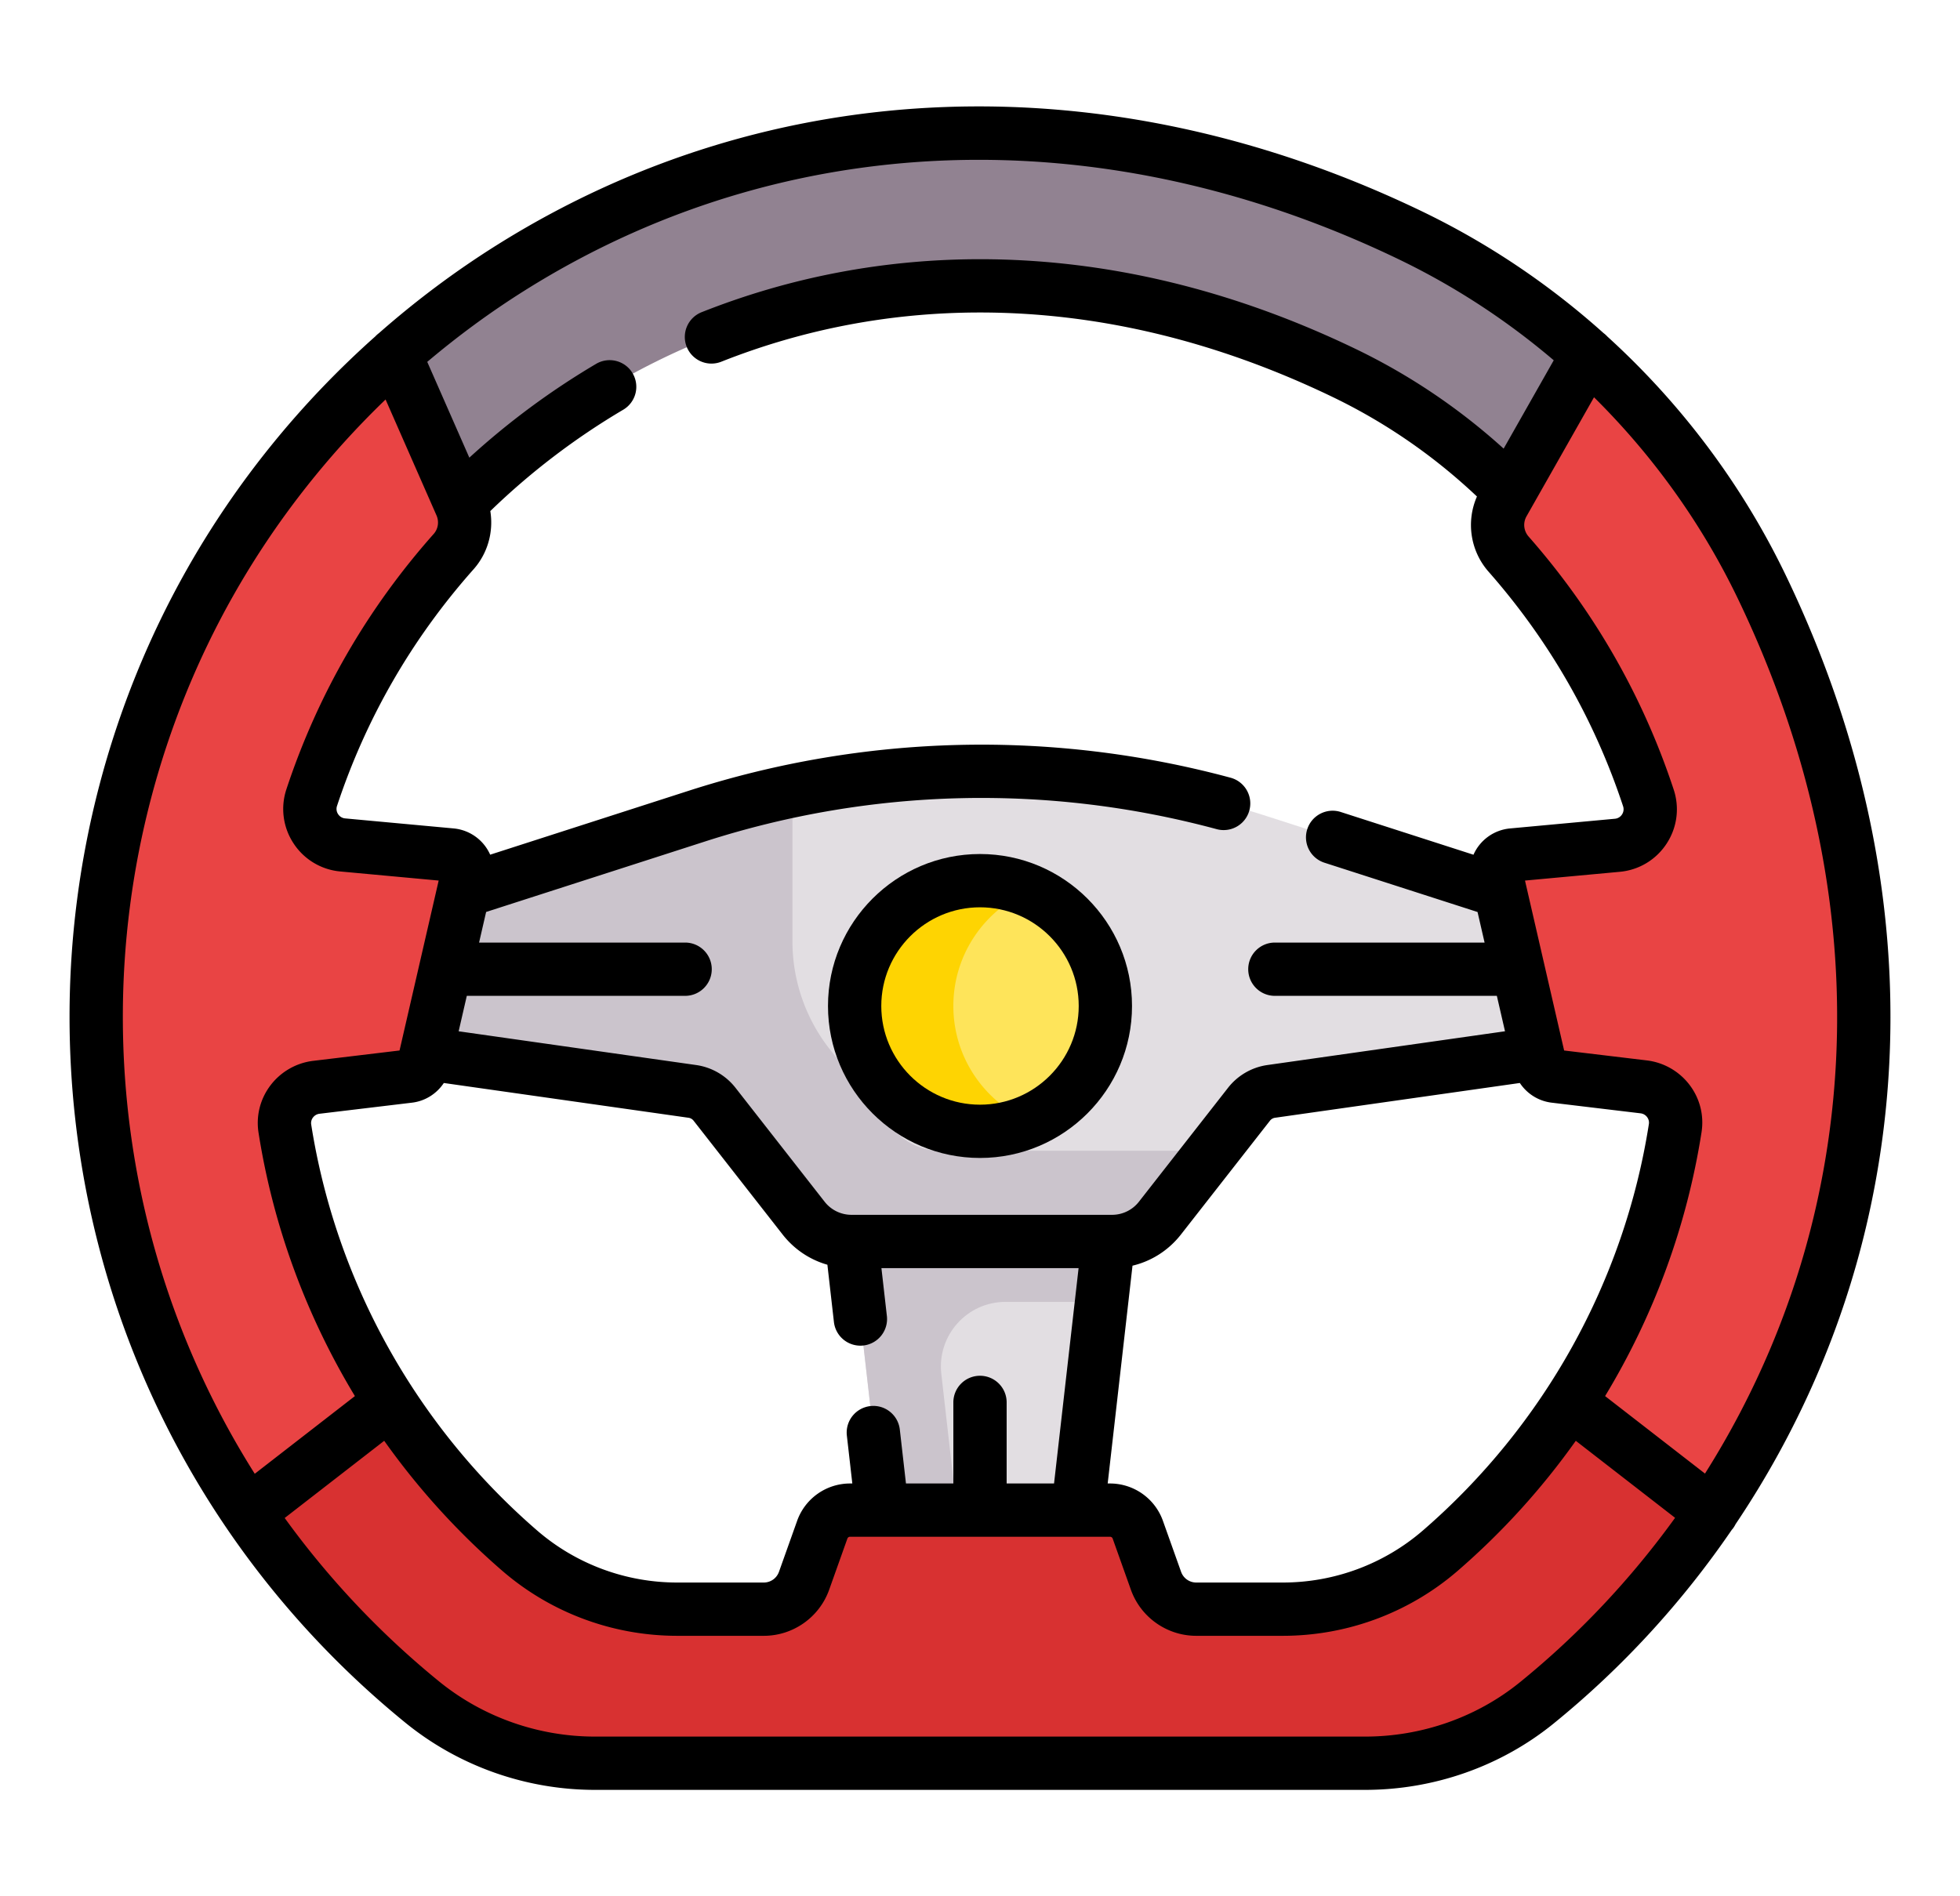 <svg xmlns="http://www.w3.org/2000/svg" version="1.1" xmlns:xlink="http://www.w3.org/1999/xlink" width="31" height="30" x="0" y="0" viewBox="0 0 512.499 512.499" style="enable-background:new 0 0 512 512" xml:space="preserve" class=""><g transform="matrix(0.96,0,0,0.96,10.25,10.25)"><path fill="#e2dee2" d="m283.783 414.463 8.617-75.635 6.203-43.723h-85.308l6.805 43.723 8.617 75.635 2.706 34.708h50.191z" opacity="1" data-original="#e2dee2" class=""></path><path fill="#cbc4cc" d="M234.31 295.105h-21.015l6.805 43.723 8.616 75.636 2.706 34.707h21.015l-2.706-34.707-4.371-38.368c-1.23-10.8 7.217-20.264 18.086-20.264h27.015l1.937-17.004 6.204-43.723z" opacity="1" data-original="#cbc4cc"></path><path fill="#e2dee2" d="m427.28 252.122-24.68-11.89-65.69-21.16a261.575 261.575 0 0 0-134.302-6.911l-8.865 11.058-70.796 24.02 3.103 31.184 73.172 14.749 36.241 32.006 63.141-.074s22.807-11.411 23.439-12.219l9.918-12.684a9.68 9.68 0 0 1 6.27-3.62l74.89-10.65 17.33-1.03z" opacity="1" data-original="#e2dee2" class=""></path><path fill="#918291" d="M427.28 89.112a210.93 210.93 0 0 0-49.89-33.53c-107.95-52.01-214.91-29.16-285.82 33.53l-13.851 27.333 16.677 20.29 2.135-.898 2.224 3.015 12.655-9.301c37.21-36.92 88.41-59.75 144.84-59.75 34.23 0 68.7 8.25 102.48 24.52 16.98 8.18 32.41 19.18 45.67 32.36l1.2.68 13.717 4.371 14.731-27.239z" opacity="1" data-original="#918291"></path><path fill="#cbc4cc" d="m321.41 313.694.632-.808a17.11 17.11 0 0 1-3.703.409h-73.3c-5.27 0-10.25-2.43-13.5-6.58 0 0-9.29-11.72-17.189-21.517a49.144 49.144 0 0 1-10.888-30.851v-42.363a261.529 261.529 0 0 0-26.873 7.088l-65.69 21.16-40.61 11.89v33.81h30.09l74.89 10.65a9.676 9.676 0 0 1 4.846 2.16l.048.038c.218.184.427.38.628.584.033.034.069.064.102.098.226.235.442.481.644.74l.001.001 5.466 6.99 19.594 25.06a17.67 17.67 0 0 0 1.297 1.474 17.238 17.238 0 0 0 3.013 2.432 17.138 17.138 0 0 0 9.19 2.674h73.3a17.138 17.138 0 0 0 13.5-6.58z" opacity="1" data-original="#cbc4cc"></path><circle cx="256.25" cy="272.536" r="35.284" fill="#fee45a" opacity="1" data-original="#fee45a"></circle><path fill="#fed402" d="M248.75 272.536c0-14.554 8.813-27.046 21.392-32.44a35.17 35.17 0 0 0-13.892-2.844c-19.487 0-35.284 15.797-35.284 35.284s15.797 35.284 35.284 35.284a35.17 35.17 0 0 0 13.892-2.844c-12.579-5.394-21.392-17.886-21.392-32.44z" opacity="1" data-original="#fed402"></path><path fill="#d83131" d="m449.837 375.128-27.597 9.014a199.079 199.079 0 0 1-36.4 41.7c-12.31 10.66-28.07 16.51-44.36 16.51h-24.37c-5.09 0-9.62-3.2-11.32-7.99l-5.13-14.4a8.297 8.297 0 0 0-7.8-5.5h-73.2c-3.5 0-6.63 2.2-7.8 5.5l-5.13 14.4a12.025 12.025 0 0 1-11.32 7.99h-24.39c-16.29 0-32.04-5.85-44.36-16.51a199.079 199.079 0 0 1-36.4-41.7l-19.97-7.503-22.901 16.343 2.951 22.14a250 250 0 0 0 48.92 53.37c13.72 11.18 30.91 17.23 48.61 17.23h216.76c17.57 0 34.69-5.92 48.33-16.99a250.08 250.08 0 0 0 49.21-53.61l3.69-23.97z" opacity="1" data-original="#d83131" class=""></path><g fill="#e94444"><path d="M107.41 230.022c3.03.28 5.11 3.16 4.43 6.12l-12.04 52.31a5.016 5.016 0 0 1-4.3 3.85l-26.04 3.13c-5.7.68-9.75 5.96-8.85 11.63 4.42 28.09 14.74 54.22 29.65 77.08l-39.92 30.98C23.3 375.332 7.5 327.282 7.5 275.552c0-74.22 32.51-140.86 84.07-186.44l18.1 41.2.48 1.1c1.94 4.42 1.17 9.59-2.04 13.2-17.68 19.9-31.4 43.4-39.95 69.25-2.05 6.22 2.21 12.73 8.73 13.34zM476.25 154.482c46.16 95.86 33.28 190.91-14.08 260.64l-39.93-30.98c14.94-22.89 25.27-49.06 29.68-77.2.88-5.68-3.16-10.95-8.86-11.64l-25.03-3a5.004 5.004 0 0 1-4.29-3.85l-12.04-52.31c-.69-2.96 1.4-5.84 4.42-6.12l29.52-2.73c6.52-.6 10.78-7.12 8.73-13.33-8.44-25.59-21.96-48.87-39.35-68.64-3.5-3.98-4.09-9.73-1.48-14.33l2.06-3.63 21.68-38.25a211.778 211.778 0 0 1 48.97 65.37z" fill="#e94444" opacity="1" data-original="#e94444" class=""></path></g><path d="M483.011 151.232c-12.273-25.491-29.424-48.292-50.186-67.163a7.42 7.42 0 0 0-1.086-.979c-15.273-13.699-32.462-25.29-51.092-34.265-88.219-42.503-183.178-39.009-260.529 9.584-11.677 7.335-22.719 15.618-33.04 24.705a7.436 7.436 0 0 0-1.02.916c-21.107 18.781-39.123 40.978-53.051 65.625C11.413 187.866 0 231.399 0 275.548c0 77.386 34.452 149.832 94.522 198.763 14.969 12.193 33.916 18.909 53.352 18.909h216.757c19.388 0 38.229-6.63 53.054-18.67 19.337-15.704 36.216-34.146 50.154-54.541.085-.099.176-.19.257-.294.32-.413.59-.849.812-1.3 17.228-25.614 29.848-54.244 36.886-84.381 13.936-59.684 6.059-122.896-22.783-182.802zM128.098 71.111c38.98-24.488 82.761-36.794 127.827-36.794 39.202 0 79.38 9.313 118.212 28.022 15.744 7.585 30.385 17.173 43.591 28.414l-14.098 24.868c-12.515-11.331-26.488-20.754-41.647-28.057-34.798-16.765-70.371-25.266-105.732-25.266-26.992 0-53.325 5.007-78.266 14.882a7.5 7.5 0 1 0 5.521 13.946c23.176-9.176 47.65-13.828 72.744-13.828 33.089 0 66.472 8 99.223 23.779 14.9 7.179 28.553 16.6 40.645 28.026-3.092 7.031-1.884 15.31 3.267 21.167 17.069 19.407 29.809 41.625 37.863 66.038a2.64 2.64 0 0 1-.305 2.312 2.642 2.642 0 0 1-1.996 1.202l-29.514 2.729a12.514 12.514 0 0 0-10.293 7.4l-37.344-12.027c-3.935-1.272-8.168.896-9.438 4.839a7.498 7.498 0 0 0 4.84 9.438l43.088 13.877 1.98 8.604h-59.023c-4.143 0-7.5 3.358-7.5 7.5s3.357 7.5 7.5 7.5h62.476l2.295 9.971-66.84 9.5a17.114 17.114 0 0 0-11.127 6.431l-25.059 32.043a9.575 9.575 0 0 1-7.591 3.7h-73.299a9.58 9.58 0 0 1-7.591-3.7l-25.059-32.043a17.118 17.118 0 0 0-11.126-6.431l-66.808-9.496 2.296-9.976h61.443c4.143 0 7.5-3.358 7.5-7.5s-3.357-7.5-7.5-7.5h-57.99l1.983-8.615 61.641-19.853c46.75-15.057 96.538-16.252 143.983-3.458a7.5 7.5 0 0 0 3.906-14.483c-50.249-13.55-102.978-12.284-152.487 3.663l-55.904 18.005c-.35-.79-.782-1.55-1.297-2.263a12.517 12.517 0 0 0-8.99-5.129l-30.518-2.821a2.64 2.64 0 0 1-1.996-1.203 2.637 2.637 0 0 1-.304-2.311c8.156-24.674 21.086-47.09 38.433-66.625 4.001-4.507 5.657-10.564 4.712-16.384a199.68 199.68 0 0 1 37.36-28.502 7.5 7.5 0 1 0-7.625-12.917 214.765 214.765 0 0 0-35.637 26.381L100.677 91.2c8.653-7.311 17.803-14.047 27.421-20.089zM380.93 420.169c-10.931 9.466-24.941 14.679-39.451 14.679h-24.373a4.527 4.527 0 0 1-4.255-3.001l-5.128-14.398a15.814 15.814 0 0 0-14.867-10.485h-.669l6.985-61.316c5.356-1.278 10.148-4.322 13.635-8.78l25.059-32.042a2.182 2.182 0 0 1 1.421-.821l68.903-9.793c1.992 3.008 5.233 5.095 8.947 5.541l25.029 3.001a2.695 2.695 0 0 1 1.838 1.055c.251.332.649 1.028.502 1.971-6.93 44.263-29.508 84.888-63.576 114.389zm-117.18-13.205v-22.825c0-4.142-3.357-7.5-7.5-7.5s-7.5 3.358-7.5 7.5v22.825h-13.339l-1.73-15.186c-.47-4.116-4.189-7.078-8.302-6.603a7.502 7.502 0 0 0-6.603 8.301l1.537 13.488h-.655a15.812 15.812 0 0 0-14.867 10.486l-5.128 14.397a4.527 4.527 0 0 1-4.255 3.001h-24.387c-14.509 0-28.518-5.211-39.447-14.675-34.036-29.473-56.609-70.056-63.56-114.271a2.586 2.586 0 0 1 .503-1.972c.26-.343.843-.936 1.836-1.055l26.045-3.123c3.71-.445 6.95-2.53 8.943-5.537l68.874 9.789a2.189 2.189 0 0 1 1.42.821l25.059 32.043c3.262 4.17 7.666 7.104 12.605 8.511l1.838 16.134a7.502 7.502 0 0 0 8.3 6.603 7.502 7.502 0 0 0 6.604-8.3l-1.536-13.488h55.492l-6.907 60.636zM46.065 157.035c11.531-20.405 26.042-39.021 42.881-55.245l14.338 32.638c.771 1.755.462 3.797-.786 5.202-18.709 21.071-32.658 45.253-41.458 71.876a17.592 17.592 0 0 0 1.996 15.236 17.59 17.59 0 0 0 13.165 7.923l27.69 2.559-10.796 46.9-.217.94-24.312 2.915a17.798 17.798 0 0 0-12.012 6.896c-2.914 3.851-4.107 8.593-3.36 13.353 4.145 26.365 13.443 51.525 27.12 74.13l-28.188 21.87C28.098 366.192 15 321.812 15 275.548c0-41.568 10.742-82.549 31.065-118.513zm362.163 305.871c-12.159 9.875-27.642 15.313-43.597 15.313H147.874c-15.994 0-31.577-5.519-43.879-15.539a242.776 242.776 0 0 1-43.442-46.002l28.011-21.732a206.255 206.255 0 0 0 33.192 36.566c13.654 11.823 31.151 18.335 49.266 18.335h24.387c8.234 0 15.623-5.211 18.386-12.968l5.128-14.397a.782.782 0 0 1 .736-.519h73.197c.33 0 .627.209.737.519l5.127 14.396c2.763 7.757 10.151 12.969 18.386 12.969h24.373c18.116 0 35.614-6.513 49.271-18.339a206.265 206.265 0 0 0 33.187-36.561l27.946 21.682c-12.402 17.191-27.066 32.805-43.655 46.277zm82.958-132.284c-6.09 26.082-16.622 50.968-30.886 73.552l-28.115-21.813c13.7-22.642 23.006-47.848 27.14-74.263.744-4.757-.45-9.497-3.363-13.345a17.801 17.801 0 0 0-12.011-6.894l-23.297-2.793-11.013-47.841 26.687-2.467c5.396-.499 10.193-3.385 13.163-7.919s3.699-10.086 2.001-15.231c-8.691-26.341-22.433-50.311-40.844-71.244a4.921 4.921 0 0 1-.586-5.675l19.004-33.522c16.513 16.338 30.266 35.464 40.428 56.572 27.342 56.788 34.842 116.57 21.692 172.883z" fill="#000000" opacity="1" data-original="#000000" class=""></path><path d="M256.25 229.752c-23.591 0-42.784 19.193-42.784 42.784s19.193 42.784 42.784 42.784 42.784-19.193 42.784-42.784-19.193-42.784-42.784-42.784zm0 70.569c-15.32 0-27.784-12.464-27.784-27.784s12.464-27.784 27.784-27.784 27.784 12.464 27.784 27.784-12.464 27.784-27.784 27.784z" fill="#000000" opacity="1" data-original="#000000" class=""></path></g></svg>